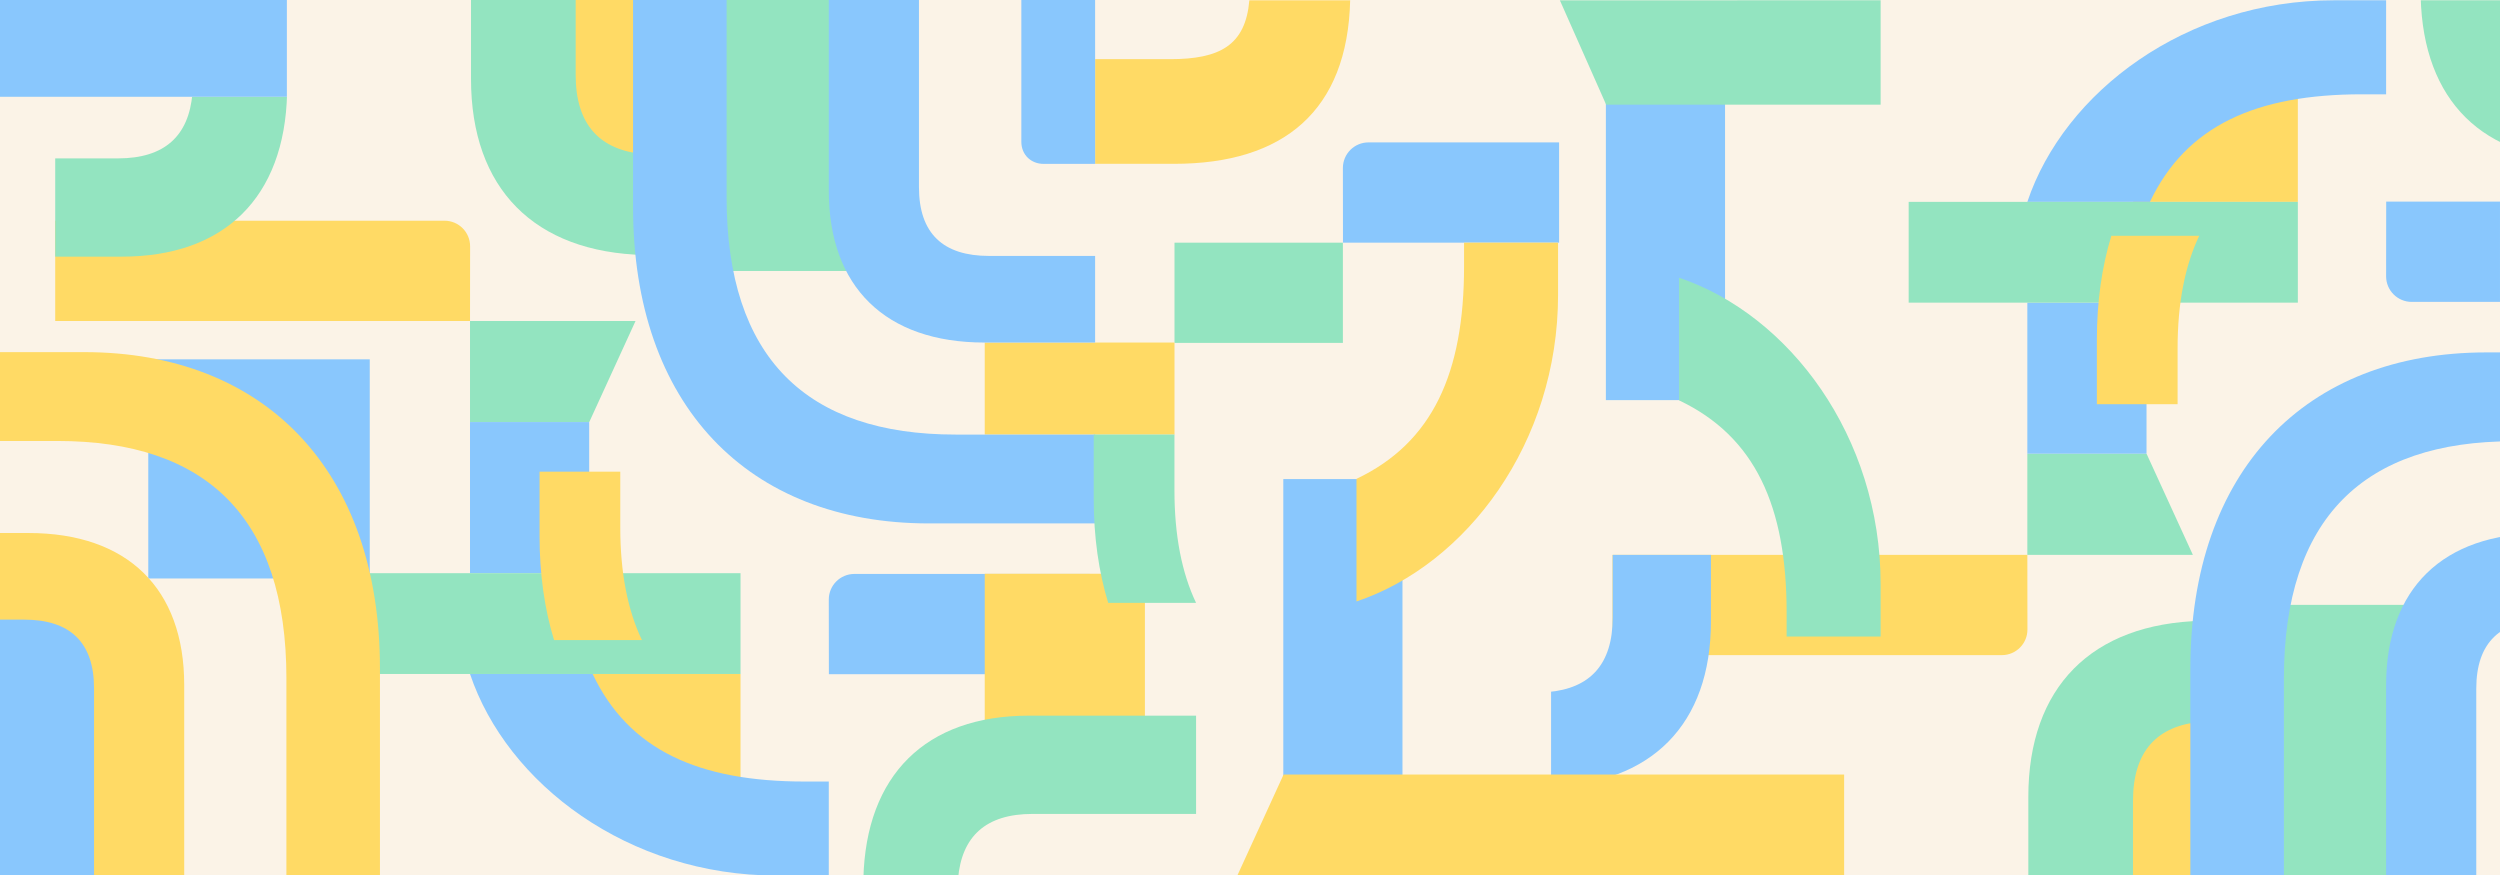 <?xml version="1.0" encoding="UTF-8"?>
<svg xmlns="http://www.w3.org/2000/svg" xmlns:xlink="http://www.w3.org/1999/xlink" version="1.1" viewBox="0 0 2000 700">
  <defs>
    <style>
      .st0 {
        clip-path: url(#clippath-6);
      }

      .st1 {
        clip-path: url(#clippath-7);
      }

      .st2 {
        clip-path: url(#clippath-4);
      }

      .st3 {
        fill: #89c7fd;
      }

      .st4 {
        clip-path: url(#clippath-9);
      }

      .st5 {
        fill: #fff;
      }

      .st6 {
        fill: #89e0b1;
      }

      .st7 {
        clip-path: url(#clippath-11);
      }

      .st8 {
        fill: none;
      }

      .st9 {
        clip-path: url(#clippath-1);
      }

      .st10 {
        clip-path: url(#clippath-5);
      }

      .st11 {
        clip-path: url(#clippath-8);
      }

      .st12 {
        clip-path: url(#clippath-3);
      }

      .st13 {
        fill: #93e4c0;
      }

      .st14 {
        display: none;
      }

      .st15 {
        fill: #ffda65;
      }

      .st16 {
        clip-path: url(#clippath-2);
      }

      .st17 {
        clip-path: url(#clippath);
      }

      .st18 {
        fill: #fbf3e7;
      }
    </style>
    <clipPath id="clippath">
      <rect class="st8" x="376.01" y="231.2" width="150.31" height="129.57"></rect>
    </clipPath>
    <clipPath id="clippath-1">
      <rect class="st8" x="673.44" y="567.64" width="283.42" height="132.8"></rect>
    </clipPath>
    <clipPath id="clippath-2">
      <rect class="st8" x="44.17" y="77.43" width="202.66" height="132.8" transform="translate(290.99 287.65) rotate(180)"></rect>
    </clipPath>
    <clipPath id="clippath-3">
      <rect class="st8" x="476.6" y="0" width="399.49" height="451.4"></rect>
    </clipPath>
    <clipPath id="clippath-4">
      <rect class="st8" y="249.04" width="333.8" height="451.4" transform="translate(333.8 949.48) rotate(180)"></rect>
    </clipPath>
    <clipPath id="clippath-5">
      <rect class="st8" x="1621.87" y="339.9" width="150.31" height="129.57"></rect>
    </clipPath>
    <clipPath id="clippath-6">
      <rect class="st8" x="1247.9" y="-22.69" width="256.61" height="129.57" transform="translate(2752.41 84.19) rotate(180)"></rect>
    </clipPath>
    <clipPath id="clippath-7">
      <rect class="st8" x="1919.3" y=".23" width="80.7" height="132.8"></rect>
    </clipPath>
    <clipPath id="clippath-8">
      <rect class="st8" x="1205.93" y="478.82" width="202.66" height="132.8" transform="translate(762.04 1852.47) rotate(-90)"></rect>
    </clipPath>
    <clipPath id="clippath-9">
      <rect class="st8" x="1722.46" y="249.27" width="277.54" height="451.4"></rect>
    </clipPath>
    <clipPath id="clippath-11">
      <rect class="st8" x="989.85" y="596.48" width="485.46" height="129.57" transform="translate(2465.16 1322.52) rotate(180)"></rect>
    </clipPath>
  </defs>
  <g id="fond">
    <rect class="st18" width="2000" height="700"></rect>
  </g>
  <g id="formes">
    <rect class="st15" x="423.68" y="0" width="86.82" height="135.93"></rect>
    <path class="st13" d="M515.76,123.36c-36.02-3.07-55.22-23.63-55.22-63.39V0s-83.73,0-83.73,0v63.12c0,87.76,50.59,138.79,138.96,140.91v-80.67Z"></path>
    <path class="st15" d="M999.48.24c-3.07,36.02-23.63,47.09-63.39,47.09h-59.98v83.73s63.12,0,63.12,0c87.76,0,138.79-42.46,140.91-130.82h-80.67Z"></path>
    <rect class="st15" x="460.59" y="539.18" width="131.82" height="97.24"></rect>
    <rect class="st13" x="939.6" y="194.14" width="134.71" height="80.18"></rect>
    <path class="st3" d="M663.04,625.23h-19.26c-84.71,0-140.72-25.03-169.67-86.05h-98.1c29.55,87.97,126.75,161.26,245.29,161.26h41.73v-75.21Z"></path>
    <rect class="st3" x="376.01" y="337.65" width="95.34" height="120.9"></rect>
    <rect class="st3" x="1026.64" y="383.26" width="95.34" height="317.18"></rect>
    <g class="st17">
      <path class="st13" d="M366.24,256.78c-3.51,0-6.84-.19-10.08-.46v81.07c1.95.05,3.81.2,5.79.2h109.48l37.01-80.81h-142.19Z"></path>
    </g>
    <path class="st3" d="M683.5,459.15c-11.3,0-20.47,9.16-20.47,20.47l.07,59.75h208.81v-80.22h-188.42Z"></path>
    <path class="st3" d="M1094.78,113.92c-11.3,0-20.47,9.16-20.47,20.47l.07,59.75h172.89s0-80.22,0-80.22h-152.5Z"></path>
    <path class="st15" d="M355.62,176.57c11.3,0,20.47,9.16,20.47,20.47l-.07,59.75H44.17s0-80.22,0-80.22h311.45Z"></path>
    <rect class="st15" x="787.78" y="458.99" width="128.14" height="154.65"></rect>
    <g class="st9">
      <path class="st13" d="M766.44,702.99c2.88-33.82,22.18-51.85,59.51-51.85h130.92s0-78.61,0-78.61h-133.87c-82.39,0-130.31,47.5-132.29,130.46h75.73Z"></path>
    </g>
    <g class="st16">
      <path class="st13" d="M153.93,74.86c-2.88,33.82-22.18,51.85-59.51,51.85h-50.25s0,78.61,0,78.61h53.2c82.39,0,130.31-47.5,132.29-130.46h-75.73Z"></path>
    </g>
    <rect class="st13" x="281.08" y="458.55" width="311.34" height="80.63"></rect>
    <rect class="st15" x="787.78" y="274.03" width="151.82" height="73.63"></rect>
    <rect class="st3" width="229.49" height="77.43"></rect>
    <rect class="st13" x="551.58" y="0" width="177.18" height="216.78"></rect>
    <rect class="st3" x="118.62" y="287.47" width="177.18" height="175.32"></rect>
    <rect class="st3" y="483.66" width="108.96" height="216.78"></rect>
    <path class="st15" d="M513.53,512.05c-11.43-23.99-17.31-53.93-17.31-90.09v-44.63h-64.58v51.5c0,30.59,4.01,58.41,11.59,83.21h70.31Z"></path>
    <g class="st12">
      <g>
        <path class="st3" d="M886.5,65.43V-204.32s-69.43,0-69.43,0V113.37c0,10.67,7.97,17.73,17.73,17.73h196.72s29.3-65.67,29.3-65.67h-174.32Z"></path>
        <path class="st3" d="M791.22,204.74c-36.52,0-56.05-17.74-56.05-55V-204.32s-72.14,0-72.14,0V152.45c0,77.23,45.39,121.58,124.59,121.58h178.99s31.11-69.28,31.11-69.28h-206.49Z"></path>
        <path class="st3" d="M581.28,157.7V-204.32s-74.84,0-74.84,0V165.67c0,158.09,91.67,253.07,236.69,253.07h157.64s32.01-71.08,32.01-71.08h-168.32c-119.17,0-183.19-61.16-183.19-189.96h0Z"></path>
      </g>
    </g>
    <g class="st2">
      <g>
        <path class="st15" d="M19.18,495.7c36.52,0,56.05,17.74,56.05,55v354.06s72.14,0,72.14,0v-356.77c0-77.23-45.39-121.58-124.59-121.58h-178.99s-31.11,69.28-31.11,69.28H19.18Z"></path>
        <path class="st15" d="M229.12,542.74v362.02s74.84,0,74.84,0v-369.99c0-158.09-91.67-253.07-236.69-253.07H-90.37s-32.01,71.08-32.01,71.08H45.94c119.17,0,183.19,61.16,183.19,189.96h0Z"></path>
      </g>
    </g>
    <path class="st15" d="M1171.24,194.14v19.26c0,84.71-25.03,140.72-86.05,169.67v98.1c87.97-29.55,161.26-126.75,161.26-245.29v-41.73s-75.21,0-75.21,0Z"></path>
    <path class="st13" d="M956.87,482.33c-11.43-23.99-17.31-53.93-17.31-90.09v-44.63h-64.58v51.5c0,30.59,4.01,58.41,11.59,83.21h70.31Z"></path>
    <rect class="st15" x="1669.54" y="564.74" width="86.82" height="135.93"></rect>
    <path class="st13" d="M1761.61,577.31c-36.02,3.07-55.22,23.63-55.22,63.39v59.98s-83.73,0-83.73,0v-63.12c0-87.76,50.59-138.79,138.96-140.91v80.67Z"></path>
    <rect class="st15" x="1706.45" y="64.26" width="131.82" height="97.24"></rect>
    <path class="st3" d="M1908.89,75.44h-19.26c-84.71,0-140.72,25.03-169.67,86.05h-98.1C1651.42,73.53,1748.62.23,1867.16.23h41.73v75.21Z"></path>
    <rect class="st3" x="1621.87" y="242.12" width="95.34" height="120.9"></rect>
    <rect class="st3" x="1284.7" y="2.92" width="95.34" height="317.18"></rect>
    <g class="st10">
      <path class="st13" d="M1612.09,443.89c-3.51,0-6.84.19-10.08.46v-81.07c1.95-.05,3.81-.2,5.79-.2h109.48l37.01,80.81h-142.19Z"></path>
    </g>
    <g class="st0">
      <path class="st13" d="M1514.15.23c3.51,0,6.97,2.48,10.22,2.21v81.07c-1.95.05-3.81.2-5.79.2h-233.67L1247.9.25l266.25-.02Z"></path>
    </g>
    <path class="st3" d="M1929.36,241.52c-11.3,0-20.47-9.16-20.47-20.47l.07-59.75h91.03v80.22h-70.64Z"></path>
    <path class="st15" d="M1601.48,524.1c11.3,0,20.47-9.16,20.47-20.47l-.07-59.75h-331.85s0,80.22,0,80.22h311.45Z"></path>
    <g class="st1">
      <path class="st13" d="M2012.29-2.32c2.88,33.82,22.18,51.85,59.51,51.85h130.92s0,78.61,0,78.61h-133.87c-82.39,0-130.31-47.5-132.29-130.46h75.73Z"></path>
    </g>
    <g class="st11">
      <path class="st3" d="M1238.29,553.65c33.82-2.88,51.85-22.18,51.85-59.51v-50.25s78.61,0,78.61,0v53.2c0,82.39-47.5,130.31-130.46,132.29v-75.73Z"></path>
    </g>
    <rect class="st13" x="1526.93" y="161.49" width="311.34" height="80.63"></rect>
    <rect class="st13" x="1797.44" y="483.89" width="177.18" height="216.78"></rect>
    <path class="st15" d="M1759.38,188.62c-11.43,23.99-17.31,53.93-17.31,90.09v44.63h-64.58v-51.5c0-30.59,4.01-58.41,11.59-83.21h70.31Z"></path>
    <g class="st4">
      <g>
        <path class="st3" d="M2037.07,495.93c-36.52,0-56.05,17.74-56.05,55v354.06s-72.14,0-72.14,0v-356.77c0-77.23,45.39-121.58,124.59-121.58h178.99s31.11,69.28,31.11,69.28h-206.49Z"></path>
        <path class="st3" d="M1827.13,542.97v362.02s-74.84,0-74.84,0v-369.99c0-158.09,91.67-253.07,236.69-253.07h157.64s32.01,71.08,32.01,71.08h-168.32c-119.17,0-183.19,61.16-183.19,189.96h0Z"></path>
      </g>
    </g>
    <path class="st13" d="M1429.3,509.22v-19.26c0-84.71-25.03-140.72-86.05-169.67v-98.1c87.97,29.55,161.26,126.75,161.26,245.29v41.73s-75.21,0-75.21,0Z"></path>
    <g class="st7">
      <polygon class="st15" points="989.85 700.47 1026.86 619.65 1475.31 619.65 1475.31 700.44 989.85 700.47"></polygon>
    </g>
  </g>
  <g id="elements_fixe" class="st14">
    <g>
      <polygon points="674.9 -989.52 674.9 -935.82 564.14 -935.82 564.14 -756.21 1098.11 -756.21 1098.11 -797.58 1415.16 -797.58 1415.16 -873.17 1098.11 -873.17 1098.11 -934.29 989.65 -934.29 989.65 -987.38 674.9 -989.52"></polygon>
      <rect class="st6" x="564.14" y="-935.82" width="533.97" height="179.61"></rect>
      <rect class="st5" x="1021.93" y="-873.17" width="393.24" height="75.98"></rect>
    </g>
    <g>
      <polygon points="674.9 230.55 674.9 284.25 564.14 284.25 564.14 463.86 1098.11 463.86 1098.11 422.48 1415.16 422.48 1415.16 346.89 1098.11 346.89 1098.11 285.78 989.65 285.78 989.65 232.69 674.9 230.55"></polygon>
      <rect class="st6" x="564.14" y="284.25" width="533.97" height="179.61"></rect>
      <rect class="st5" x="1021.93" y="346.89" width="393.24" height="75.98"></rect>
    </g>
  </g>
</svg>

